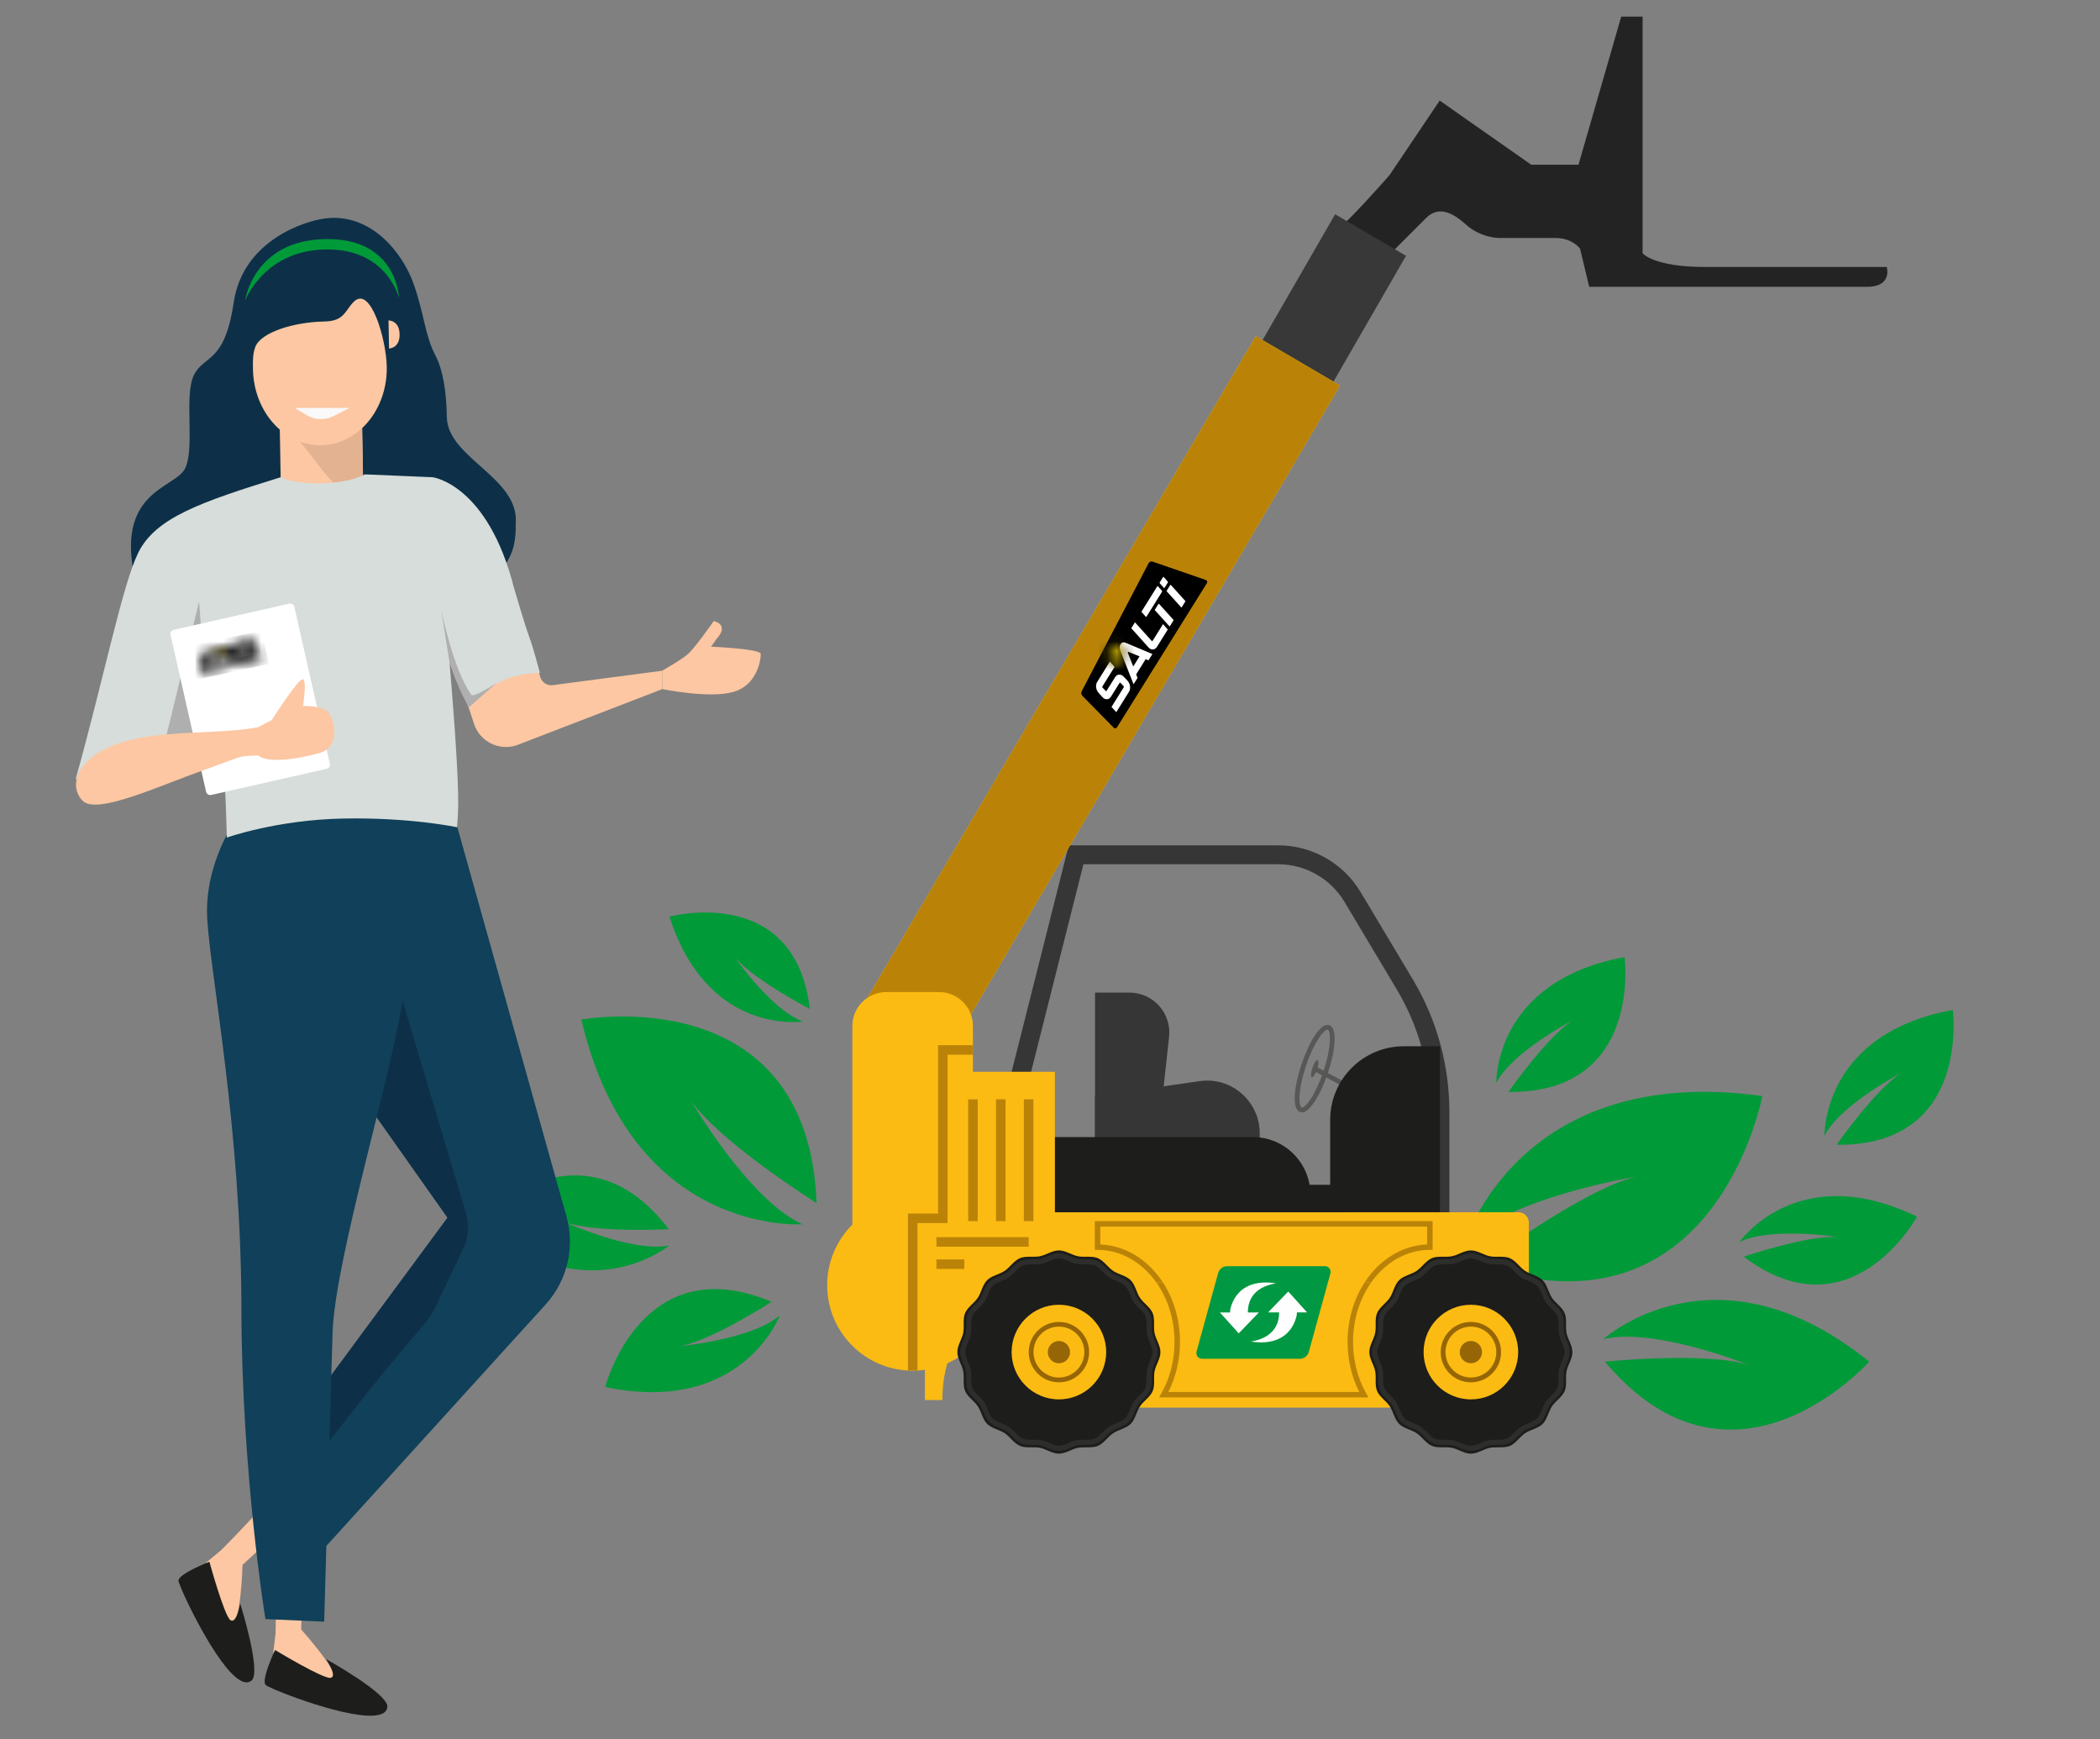 <svg width="221" height="183" viewBox="0 0 221 183" fill="none" xmlns="http://www.w3.org/2000/svg">
<rect x="0" y="0" width="221" height="183" fill="#808080" stroke="none"/>
<g id="Calque_1">
<g id="Group">
<g id="Group_2">
<path id="Vector" d="M154.161 130.757C154.161 130.757 159.854 111.79 185.462 115.33C185.462 115.33 180.556 141.612 155.86 133.149C155.86 133.149 166.384 125.272 172.102 123.828C172.102 123.828 158.872 126.004 154.156 130.757H154.161Z" fill="#019A39"/>
<path id="Vector_2" d="M168.715 140.925C168.715 140.925 180.512 130.201 196.708 143.281C196.708 143.281 182.421 159.375 168.895 143.281C168.895 143.281 179.424 142.224 183.969 143.597C183.969 143.597 173.937 139.601 168.715 140.925Z" fill="#019A39"/>
<path id="Vector_3" d="M84.467 128.822C84.467 128.822 66.527 130.176 61.18 107.283C61.18 107.283 85.064 102.876 85.936 126.601C85.936 126.601 75.828 120.233 72.736 115.851C72.736 115.851 78.895 126.375 84.462 128.827L84.467 128.822Z" fill="#019A39"/>
<path id="Vector_4" d="M183.028 130.722C183.028 130.722 189.142 121.903 201.741 128.025C201.741 128.025 194.81 140.745 183.5 132.236C183.5 132.236 190.245 129.945 193.432 130.161C193.432 130.161 186.246 129.063 183.023 130.717L183.028 130.722Z" fill="#019A39"/>
<path id="Vector_5" d="M84.5 107.484C84.5 107.484 74.492 109.058 70.453 96.448C70.453 96.448 83.663 92.894 85.227 106.17C85.227 106.17 79.263 103.057 77.329 100.735C77.329 100.735 81.263 106.361 84.5 107.484Z" fill="#019A39"/>
<path id="Vector_6" d="M70.438 131.053C70.438 131.053 61.508 138.453 50.172 128.401C50.172 128.401 61.097 117.185 70.383 129.338C70.383 129.338 62.695 129.754 59.438 128.601C59.438 128.601 66.594 131.84 70.433 131.058L70.438 131.053Z" fill="#019A39"/>
<path id="Vector_7" d="M157.465 113.961C157.465 113.961 157.18 103.232 170.966 100.715C170.966 100.715 172.89 115.074 158.743 114.899C158.743 114.899 162.827 109.063 165.529 107.348C165.529 107.348 159.084 110.712 157.465 113.956V113.961Z" fill="#019A39"/>
<path id="Vector_8" d="M192.004 119.522C192.004 119.522 191.719 108.792 205.505 106.275C205.505 106.275 207.429 120.635 193.282 120.459C193.282 120.459 197.366 114.623 200.068 112.908C200.068 112.908 193.623 116.273 192.004 119.517V119.522Z" fill="#019A39"/>
<path id="Vector_9" d="M82.068 138.413C82.068 138.413 78.099 148.962 63.691 145.949C63.691 145.949 67.5 131.218 81.196 136.984C81.196 136.984 74.912 141.045 71.609 141.642C71.609 141.642 79.207 140.925 82.068 138.408V138.413Z" fill="#019A39"/>
<g id="Group_3">
<path id="Vector_10" d="M113.245 89.951L114.207 90.196L108.253 113.806L111.831 132.427H141.574V133.419H140.576C140.581 133.329 140.576 132.056 141.323 130.667C141.699 129.975 142.285 129.263 143.157 128.732C144.024 128.2 145.157 127.874 146.555 127.874H150.539V116.985C150.539 112.442 149.311 107.99 146.981 104.089L141.489 94.899C140.02 92.442 137.374 90.943 134.513 90.943H113.245V89.946V88.953H134.513C138.071 88.953 141.368 90.823 143.192 93.876L148.685 103.067C151.201 107.273 152.529 112.081 152.529 116.985V129.865H146.555C145.458 129.865 144.726 130.11 144.195 130.431C143.794 130.677 143.503 130.973 143.278 131.294C142.937 131.775 142.751 132.321 142.661 132.748C142.616 132.958 142.591 133.139 142.581 133.259C142.576 133.319 142.571 133.364 142.571 133.389V133.414H142L142.571 133.409V134.407H110.193L106.219 113.741L112.473 88.948H113.25V89.941" fill="#353635"/>
<path id="Vector_11" d="M140.916 23.915C141.397 23.915 146.213 18.455 146.213 18.455L151.51 10.584L161.142 17.332H166.118L170.613 1.75H172.864V26.648C172.864 26.648 173.986 28.092 179.448 28.092H198.557C198.557 28.092 199.198 30.182 196.467 30.182H167.246L166.284 26.166C166.284 26.166 165.482 25.043 163.713 25.043H157.93C157.93 25.043 155.945 25.144 154.236 23.599C152.528 22.05 151.185 21.83 150.062 22.958C148.939 24.081 144.279 28.738 144.279 28.738L140.906 23.92" fill="#232324"/>
<path id="Vector_12" d="M147.969 26.919L140.507 22.547L132.715 36.053L140.177 40.425L147.969 26.919Z" fill="#383838"/>
<g id="Group_4">
<path id="Vector_13" d="M99.261 111.7L90.406 106.516L132.161 35.372L141.016 40.561L99.261 111.7Z" fill="#F2BE23"/>
<path id="Vector_14" d="M99.261 111.7L90.406 106.516L132.161 35.372L141.016 40.561L99.261 111.7Z" fill="#BA8308"/>
</g>
<path id="Vector_15" d="M102.39 128.857V107.96C102.39 105.99 100.792 104.39 98.822 104.39H93.27C91.3 104.39 89.702 105.99 89.702 107.96V128.857C88.068 130.486 87.051 132.743 87.051 135.234C87.051 140.203 91.075 144.229 96.041 144.229C101.007 144.229 105.031 140.203 105.031 135.234C105.031 132.743 104.019 130.486 102.38 128.857" fill="#FBBB12"/>
<path id="Vector_16" d="M96.451 144.219C96.366 144.219 96.281 144.224 96.195 144.224H96.205C96.285 144.224 96.371 144.224 96.451 144.219ZM96.466 144.219C96.466 144.219 96.461 144.219 96.456 144.219C96.456 144.219 96.461 144.219 96.466 144.219Z" fill="#D6A626"/>
<path id="Vector_17" d="M115.238 121.783V104.445H118.861C120.049 104.445 121.187 104.952 121.984 105.839C122.775 106.722 123.161 107.91 123.031 109.093L121.653 121.783H115.238Z" fill="#353635"/>
<path id="Vector_18" d="M115.238 121.783V115.355L126.233 113.766C126.499 113.726 126.769 113.706 127.04 113.706C130.092 113.706 132.572 116.192 132.572 119.256V121.783H115.243" fill="#353635"/>
<g id="Group_5">
<path id="Vector_19" d="M151.533 124.671H106.602V127.569H151.533V124.671Z" fill="#1D1D1B"/>
<path id="Vector_20" d="M131.839 119.652H108.852C107.333 119.652 106.105 120.885 106.105 122.399V126.085C106.105 126.195 106.196 126.285 106.306 126.285H137.707C137.817 126.285 137.907 126.195 137.907 126.085V125.719C137.907 122.364 135.191 119.647 131.839 119.647" fill="#1D1D1B"/>
<path id="Vector_21" d="M111.016 112.778H99.856V133.921H111.016V112.778Z" fill="#FBBB12"/>
</g>
<path id="Vector_22" d="M141.828 127.568H97.332V147.322H99.176C99.176 144.65 99.818 142.559 100.81 140.915C102.794 137.049 106.613 134.332 111.083 133.966V148.115H154.792V133.931C154.947 133.926 155.103 133.921 155.263 133.921C157.022 133.921 160.891 134.954 160.891 134.954V128.646C160.891 128.05 160.405 127.563 159.808 127.563H141.828V127.568Z" fill="#FBBB12"/>
<g id="Group_6">
<path id="Vector_23" d="M165.479 142.274C165.479 142.976 164.998 143.617 164.862 144.279C164.727 144.961 164.928 145.738 164.667 146.365C164.401 147.002 163.71 147.413 163.329 147.979C162.948 148.551 162.833 149.348 162.347 149.829C161.861 150.316 161.064 150.431 160.498 150.812C159.931 151.193 159.52 151.885 158.884 152.151C158.523 152.301 158.107 152.296 157.691 152.296C157.391 152.296 157.085 152.296 156.799 152.346C156.138 152.477 155.496 152.963 154.795 152.963C154.093 152.963 153.452 152.482 152.79 152.346C152.504 152.291 152.199 152.291 151.898 152.296C151.482 152.296 151.066 152.301 150.705 152.151C150.069 151.885 149.658 151.193 149.092 150.812C148.52 150.431 147.724 150.316 147.238 149.829C146.751 149.343 146.636 148.551 146.255 147.974C145.874 147.408 145.183 146.997 144.917 146.36C144.657 145.733 144.857 144.956 144.722 144.274C144.592 143.612 144.105 142.971 144.105 142.269C144.105 141.567 144.587 140.925 144.722 140.263C144.857 139.581 144.657 138.804 144.917 138.178C145.183 137.541 145.874 137.13 146.255 136.563C146.636 135.992 146.751 135.194 147.238 134.708C147.724 134.227 148.515 134.111 149.087 133.725C149.653 133.344 150.064 132.652 150.7 132.387C151.061 132.236 151.477 132.241 151.893 132.241C152.194 132.241 152.499 132.246 152.785 132.191C153.447 132.061 154.088 131.574 154.79 131.574C155.491 131.574 156.133 132.056 156.794 132.191C157.08 132.246 157.386 132.246 157.686 132.241C158.102 132.241 158.518 132.236 158.879 132.387C159.515 132.652 159.926 133.344 160.493 133.725C161.064 134.106 161.861 134.222 162.342 134.708C162.828 135.194 162.943 135.987 163.324 136.563C163.705 137.13 164.396 137.541 164.662 138.178C164.923 138.804 164.722 139.581 164.857 140.263C164.988 140.925 165.474 141.567 165.474 142.269" fill="#1D1D1B"/>
<path id="Vector_24" d="M164.919 142.274H165.194C165.194 142.67 165.059 143.021 164.929 143.342C164.793 143.662 164.658 143.958 164.608 144.224C164.573 144.41 164.563 144.625 164.563 144.846C164.563 144.956 164.563 145.071 164.563 145.187C164.563 145.533 164.553 145.899 164.408 146.255C164.257 146.616 164.002 146.891 163.756 147.132C163.511 147.378 163.27 147.598 163.115 147.829C162.959 148.059 162.844 148.365 162.714 148.686C162.578 149.007 162.428 149.348 162.153 149.624C161.877 149.899 161.536 150.05 161.215 150.185C160.895 150.316 160.584 150.431 160.353 150.586C160.123 150.742 159.902 150.977 159.657 151.228C159.411 151.474 159.141 151.729 158.78 151.88C158.424 152.025 158.058 152.035 157.712 152.04C157.597 152.04 157.482 152.04 157.372 152.04C157.146 152.04 156.936 152.05 156.75 152.085C156.485 152.136 156.189 152.271 155.868 152.406C155.548 152.537 155.197 152.672 154.801 152.672C154.405 152.672 154.054 152.537 153.733 152.406C153.413 152.271 153.117 152.136 152.851 152.085C152.661 152.05 152.451 152.04 152.225 152.04C152.115 152.04 152.005 152.04 151.889 152.04C151.544 152.04 151.178 152.03 150.822 151.88C150.461 151.729 150.19 151.474 149.945 151.228C149.699 150.982 149.479 150.742 149.248 150.586C149.018 150.431 148.712 150.316 148.386 150.185C148.066 150.05 147.73 149.899 147.449 149.624C147.174 149.348 147.023 149.007 146.888 148.686C146.758 148.365 146.642 148.054 146.487 147.824C146.332 147.593 146.096 147.373 145.846 147.127C145.6 146.881 145.344 146.611 145.194 146.25C145.049 145.894 145.034 145.528 145.034 145.182C145.034 145.066 145.034 144.951 145.034 144.846C145.034 144.62 145.029 144.41 144.989 144.219C144.939 143.953 144.803 143.657 144.668 143.337C144.538 143.016 144.402 142.665 144.402 142.269C144.402 141.873 144.538 141.522 144.668 141.201C144.803 140.88 144.939 140.584 144.989 140.318C145.024 140.128 145.034 139.917 145.034 139.692C145.034 139.581 145.034 139.466 145.034 139.356C145.034 139.01 145.044 138.644 145.194 138.288C145.344 137.927 145.6 137.656 145.846 137.41C146.091 137.165 146.332 136.944 146.487 136.713C146.642 136.483 146.758 136.177 146.888 135.856C147.023 135.535 147.174 135.194 147.449 134.919C147.725 134.643 148.066 134.492 148.386 134.357C148.707 134.227 149.018 134.111 149.248 133.956C149.479 133.801 149.699 133.565 149.945 133.314C150.19 133.069 150.461 132.813 150.822 132.662C151.178 132.517 151.544 132.507 151.889 132.502C152.005 132.502 152.12 132.502 152.23 132.502C152.456 132.502 152.666 132.492 152.851 132.457C153.117 132.407 153.413 132.271 153.733 132.136C154.054 132.006 154.405 131.87 154.801 131.87C155.197 131.87 155.548 132.006 155.868 132.136C156.189 132.271 156.485 132.407 156.75 132.457C156.936 132.492 157.151 132.502 157.372 132.502C157.482 132.502 157.597 132.502 157.712 132.502C158.058 132.502 158.424 132.512 158.78 132.657C159.141 132.808 159.411 133.069 159.657 133.309C159.902 133.555 160.123 133.796 160.353 133.951C160.584 134.106 160.895 134.222 161.215 134.352C161.536 134.487 161.872 134.638 162.153 134.914C162.428 135.189 162.578 135.53 162.714 135.851C162.844 136.172 162.959 136.483 163.115 136.713C163.27 136.944 163.506 137.165 163.756 137.41C164.002 137.656 164.257 137.927 164.408 138.288C164.553 138.644 164.563 139.01 164.568 139.351C164.568 139.471 164.568 139.586 164.568 139.697C164.568 139.922 164.578 140.128 164.613 140.318C164.663 140.584 164.798 140.88 164.934 141.201C165.064 141.522 165.199 141.873 165.199 142.269H164.648C164.648 142.003 164.553 141.717 164.423 141.411C164.297 141.105 164.142 140.785 164.072 140.424C164.022 140.178 164.017 139.932 164.017 139.697C164.017 139.576 164.017 139.461 164.017 139.351C164.017 139.025 163.997 138.729 163.901 138.498C163.801 138.258 163.606 138.032 163.37 137.796C163.135 137.561 162.869 137.32 162.664 137.014C162.458 136.703 162.338 136.363 162.208 136.057C162.082 135.751 161.952 135.48 161.767 135.3C161.586 135.114 161.316 134.984 161.01 134.858C160.704 134.733 160.363 134.608 160.053 134.402C159.747 134.197 159.507 133.926 159.271 133.695C159.035 133.46 158.815 133.259 158.569 133.164C158.334 133.069 158.043 133.048 157.712 133.048C157.602 133.048 157.487 133.048 157.372 133.048C157.136 133.048 156.891 133.043 156.64 132.993C156.279 132.918 155.958 132.768 155.653 132.642C155.347 132.512 155.061 132.417 154.796 132.417C154.53 132.417 154.245 132.512 153.939 132.642C153.633 132.768 153.313 132.923 152.952 132.993C152.701 133.043 152.456 133.048 152.22 133.048C152.105 133.048 151.99 133.048 151.879 133.048C151.549 133.048 151.258 133.069 151.022 133.164C150.782 133.264 150.556 133.46 150.321 133.695C150.085 133.931 149.845 134.197 149.539 134.407C149.228 134.613 148.887 134.733 148.582 134.863C148.276 134.989 148.006 135.119 147.825 135.305C147.64 135.485 147.509 135.756 147.384 136.062C147.259 136.368 147.139 136.708 146.928 137.019C146.723 137.325 146.452 137.566 146.216 137.801C145.981 138.037 145.785 138.258 145.685 138.503C145.59 138.739 145.57 139.03 145.57 139.361C145.57 139.471 145.57 139.581 145.57 139.697C145.57 139.932 145.565 140.178 145.515 140.429C145.445 140.79 145.289 141.11 145.164 141.416C145.034 141.722 144.939 142.008 144.939 142.274C144.939 142.539 145.034 142.825 145.164 143.131C145.289 143.437 145.445 143.758 145.515 144.119C145.565 144.369 145.57 144.615 145.57 144.851C145.57 144.966 145.57 145.081 145.57 145.187C145.57 145.518 145.59 145.808 145.685 146.044C145.785 146.285 145.981 146.51 146.216 146.746C146.452 146.982 146.718 147.222 146.923 147.528C147.129 147.839 147.249 148.18 147.379 148.486C147.504 148.791 147.635 149.062 147.82 149.243C148 149.428 148.271 149.559 148.577 149.684C148.882 149.809 149.223 149.93 149.534 150.14C149.84 150.346 150.08 150.616 150.316 150.852C150.551 151.088 150.772 151.283 151.017 151.384C151.253 151.484 151.544 151.504 151.874 151.499C151.984 151.499 152.095 151.499 152.21 151.499C152.446 151.499 152.691 151.504 152.942 151.554C153.302 151.629 153.623 151.78 153.929 151.905C154.235 152.035 154.52 152.131 154.786 152.131C155.051 152.131 155.337 152.035 155.643 151.905C155.948 151.78 156.269 151.624 156.63 151.554C156.881 151.504 157.126 151.499 157.362 151.499C157.477 151.499 157.592 151.499 157.702 151.499C158.033 151.499 158.324 151.479 158.559 151.384C158.8 151.283 159.025 151.088 159.261 150.852C159.496 150.616 159.737 150.351 160.043 150.145C160.353 149.94 160.694 149.819 161 149.689C161.306 149.564 161.576 149.433 161.757 149.248C161.942 149.067 162.072 148.796 162.198 148.491C162.323 148.185 162.448 147.844 162.654 147.533C162.859 147.227 163.13 146.987 163.365 146.751C163.601 146.515 163.796 146.295 163.896 146.049C163.992 145.818 164.012 145.523 164.012 145.192C164.012 145.081 164.012 144.966 164.012 144.851C164.012 144.615 164.017 144.369 164.067 144.119C164.137 143.758 164.292 143.437 164.418 143.131C164.548 142.825 164.643 142.539 164.643 142.274H164.919Z" fill="#2D2D2B"/>
<path id="Vector_25" d="M159.769 142.274C159.769 145.026 157.539 147.252 154.793 147.252C152.046 147.252 149.816 145.021 149.816 142.274C149.816 139.526 152.046 137.295 154.793 137.295C157.539 137.295 159.769 139.526 159.769 142.274Z" fill="#FBBB12"/>
<path id="Vector_26" d="M155.966 142.279C155.966 142.925 155.44 143.452 154.794 143.452C154.147 143.452 153.621 142.925 153.621 142.279C153.621 141.632 154.147 141.105 154.794 141.105C155.44 141.105 155.966 141.632 155.966 142.279Z" fill="#966606"/>
<path id="Vector_27" d="M154.794 145.457C153.04 145.457 151.617 144.029 151.617 142.279C151.617 140.529 153.045 139.1 154.794 139.1C156.543 139.1 157.972 140.529 157.972 142.279C157.972 144.029 156.543 145.457 154.794 145.457ZM154.794 139.596C153.316 139.596 152.118 140.8 152.118 142.274C152.118 143.748 153.321 144.951 154.794 144.951C156.268 144.951 157.47 143.748 157.47 142.274C157.47 140.8 156.268 139.596 154.794 139.596Z" fill="#966606"/>
</g>
<g id="Group_7">
<path id="Vector_28" d="M137.013 117.045C136.948 117.045 136.883 117.035 136.823 117.015C136.387 116.869 136.201 116.263 136.267 115.22C136.327 114.307 136.577 113.159 136.973 111.981C137.715 109.78 138.948 107.564 139.895 107.88C140.802 108.186 140.506 110.642 139.744 112.914C139.349 114.092 138.852 115.16 138.351 115.922C137.855 116.669 137.409 117.045 137.018 117.045H137.013ZM139.694 108.346C139.339 108.346 138.301 109.594 137.444 112.141C137.063 113.28 136.818 114.383 136.763 115.255C136.708 116.127 136.863 116.503 136.978 116.543C137.093 116.584 137.444 116.378 137.93 115.646C138.411 114.919 138.888 113.891 139.268 112.753C140.16 110.106 140.04 108.456 139.729 108.351C139.719 108.351 139.704 108.346 139.689 108.346H139.694Z" fill="#575756"/>
<path id="Vector_29" d="M138.597 112.527C138.431 113.024 138.186 113.395 138.055 113.35C137.925 113.305 137.95 112.868 138.121 112.367C138.286 111.871 138.531 111.5 138.662 111.545C138.792 111.59 138.767 112.031 138.597 112.527Z" fill="#575756"/>
<path id="Vector_30" d="M138.483 112.237L138.25 112.675L142.258 114.81L142.491 114.372L138.483 112.237Z" fill="#575756"/>
<path id="Vector_31" d="M147.732 110.096H151.531V124.886H139.984V117.847C139.984 113.565 143.452 110.096 147.732 110.096Z" fill="#1D1D1B"/>
</g>
<g id="Group_8">
<path id="Vector_32" d="M143.605 134.954C142.482 136.688 141.816 138.854 141.816 141.201C141.816 143.126 142.262 144.926 143.044 146.47H122.953C123.735 144.926 124.181 143.126 124.181 141.201C124.181 138.854 123.514 136.688 122.392 134.954H121.695C122.883 136.638 123.605 138.819 123.605 141.201C123.605 143.211 123.093 145.071 122.222 146.615L121.976 147.047H144.021L143.775 146.615C142.903 145.071 142.392 143.211 142.392 141.201C142.392 138.814 143.114 136.633 144.301 134.954H143.605Z" fill="#BA8308"/>
<path id="Vector_33" d="M115.22 128.491V131.519H115.511C117.731 131.519 119.74 132.587 121.213 134.337C121.379 134.532 121.539 134.738 121.689 134.954H122.386C122.161 134.608 121.915 134.277 121.654 133.966C120.156 132.181 118.091 131.038 115.796 130.948V129.068H150.189V130.948C147.894 131.038 145.829 132.181 144.331 133.966C144.07 134.277 143.825 134.608 143.599 134.954H144.296C144.446 134.738 144.606 134.532 144.772 134.337C146.245 132.587 148.255 131.519 150.475 131.519H150.765V128.491H115.215H115.22Z" fill="#BA8308"/>
</g>
<g id="Group_9">
<path id="Vector_34" d="M122.123 142.274C122.123 142.976 121.642 143.617 121.507 144.279C121.372 144.961 121.572 145.738 121.312 146.365C121.046 147.002 120.354 147.413 119.973 147.979C119.593 148.551 119.477 149.348 118.991 149.829C118.505 150.316 117.708 150.431 117.142 150.812C116.576 151.193 116.165 151.885 115.528 152.151C115.168 152.301 114.752 152.296 114.336 152.296C114.035 152.296 113.729 152.296 113.444 152.346C112.782 152.477 112.141 152.963 111.439 152.963C110.738 152.963 110.096 152.482 109.435 152.346C109.149 152.291 108.843 152.291 108.543 152.296C108.127 152.296 107.711 152.301 107.35 152.151C106.713 151.885 106.303 151.193 105.736 150.812C105.165 150.431 104.368 150.316 103.882 149.829C103.396 149.343 103.281 148.551 102.9 147.974C102.519 147.408 101.827 146.997 101.562 146.36C101.301 145.733 101.502 144.956 101.366 144.274C101.236 143.612 100.75 142.971 100.75 142.269C100.75 141.567 101.231 140.925 101.366 140.263C101.502 139.581 101.301 138.804 101.562 138.178C101.827 137.541 102.519 137.13 102.9 136.563C103.281 135.992 103.396 135.194 103.882 134.708C104.368 134.227 105.16 134.111 105.731 133.725C106.298 133.344 106.708 132.652 107.345 132.387C107.706 132.236 108.122 132.241 108.538 132.241C108.838 132.241 109.144 132.246 109.43 132.191C110.091 132.061 110.733 131.574 111.434 131.574C112.136 131.574 112.777 132.056 113.439 132.191C113.724 132.246 114.03 132.246 114.331 132.241C114.747 132.241 115.163 132.236 115.523 132.387C116.16 132.652 116.571 133.344 117.137 133.725C117.708 134.106 118.505 134.222 118.986 134.708C119.472 135.194 119.588 135.987 119.968 136.563C120.349 137.13 121.041 137.541 121.307 138.178C121.567 138.804 121.367 139.581 121.502 140.263C121.632 140.925 122.118 141.567 122.118 142.269" fill="#1D1D1B"/>
<path id="Vector_35" d="M121.563 142.274H121.839C121.839 142.67 121.704 143.021 121.573 143.342C121.438 143.662 121.303 143.958 121.253 144.224C121.218 144.41 121.207 144.625 121.207 144.846C121.207 144.956 121.207 145.071 121.207 145.187C121.207 145.533 121.197 145.899 121.052 146.255C120.902 146.616 120.646 146.891 120.401 147.132C120.155 147.378 119.915 147.598 119.759 147.829C119.604 148.059 119.489 148.365 119.358 148.686C119.223 149.007 119.073 149.348 118.797 149.624C118.521 149.899 118.181 150.05 117.86 150.185C117.539 150.316 117.228 150.431 116.998 150.586C116.767 150.742 116.547 150.977 116.301 151.228C116.056 151.474 115.785 151.729 115.424 151.88C115.069 152.025 114.703 152.035 114.357 152.04C114.242 152.04 114.126 152.04 114.016 152.04C113.791 152.04 113.58 152.05 113.395 152.085C113.129 152.136 112.834 152.271 112.513 152.406C112.192 152.537 111.841 152.672 111.445 152.672C111.05 152.672 110.699 152.537 110.378 152.406C110.057 152.271 109.762 152.136 109.496 152.085C109.306 152.05 109.095 152.04 108.87 152.04C108.759 152.04 108.649 152.04 108.534 152.04C108.188 152.04 107.822 152.03 107.466 151.88C107.106 151.729 106.835 151.474 106.589 151.228C106.344 150.982 106.123 150.742 105.893 150.586C105.662 150.431 105.357 150.316 105.031 150.185C104.71 150.05 104.374 149.899 104.094 149.624C103.818 149.348 103.668 149.007 103.533 148.686C103.402 148.365 103.287 148.054 103.132 147.824C102.976 147.593 102.741 147.373 102.49 147.127C102.245 146.881 101.989 146.611 101.839 146.25C101.693 145.894 101.678 145.528 101.678 145.182C101.678 145.066 101.678 144.951 101.678 144.846C101.678 144.62 101.673 144.41 101.633 144.219C101.583 143.953 101.448 143.657 101.312 143.337C101.182 143.016 101.047 142.665 101.047 142.269C101.047 141.873 101.182 141.522 101.312 141.201C101.448 140.88 101.583 140.584 101.633 140.318C101.668 140.128 101.678 139.917 101.678 139.692C101.678 139.581 101.678 139.466 101.678 139.356C101.678 139.01 101.688 138.644 101.839 138.288C101.989 137.927 102.245 137.656 102.49 137.41C102.736 137.165 102.976 136.944 103.132 136.713C103.287 136.483 103.402 136.177 103.533 135.856C103.668 135.535 103.818 135.194 104.094 134.919C104.369 134.643 104.71 134.492 105.031 134.357C105.352 134.227 105.662 134.111 105.893 133.956C106.123 133.801 106.344 133.565 106.589 133.314C106.835 133.069 107.106 132.813 107.466 132.662C107.822 132.517 108.188 132.507 108.534 132.502C108.649 132.502 108.764 132.502 108.875 132.502C109.1 132.502 109.311 132.492 109.496 132.457C109.762 132.407 110.057 132.271 110.378 132.136C110.699 132.006 111.05 131.87 111.445 131.87C111.841 131.87 112.192 132.006 112.513 132.136C112.834 132.271 113.129 132.407 113.395 132.457C113.58 132.492 113.796 132.502 114.016 132.502C114.126 132.502 114.242 132.502 114.357 132.502C114.703 132.502 115.069 132.512 115.424 132.657C115.785 132.808 116.056 133.069 116.301 133.309C116.547 133.555 116.767 133.796 116.998 133.951C117.228 134.106 117.539 134.222 117.86 134.352C118.181 134.487 118.516 134.638 118.797 134.914C119.073 135.189 119.223 135.53 119.358 135.851C119.489 136.172 119.604 136.483 119.759 136.713C119.915 136.944 120.15 137.165 120.401 137.41C120.646 137.656 120.902 137.927 121.052 138.288C121.197 138.644 121.207 139.01 121.213 139.351C121.213 139.471 121.213 139.586 121.213 139.697C121.213 139.922 121.223 140.128 121.258 140.318C121.308 140.584 121.443 140.88 121.578 141.201C121.709 141.522 121.844 141.873 121.844 142.269H121.293C121.293 142.003 121.197 141.717 121.067 141.411C120.942 141.105 120.787 140.785 120.716 140.424C120.666 140.178 120.661 139.932 120.661 139.697C120.661 139.576 120.661 139.461 120.661 139.351C120.661 139.025 120.641 138.729 120.546 138.498C120.446 138.258 120.25 138.032 120.015 137.796C119.779 137.561 119.514 137.32 119.308 137.014C119.103 136.703 118.982 136.363 118.852 136.057C118.727 135.751 118.597 135.48 118.411 135.3C118.231 135.114 117.96 134.984 117.654 134.858C117.349 134.733 117.008 134.608 116.697 134.402C116.392 134.197 116.151 133.926 115.916 133.695C115.68 133.46 115.459 133.259 115.214 133.164C114.978 133.069 114.688 133.048 114.357 133.048C114.247 133.048 114.131 133.048 114.016 133.048C113.781 133.048 113.535 133.043 113.285 132.993C112.924 132.918 112.603 132.768 112.297 132.642C111.992 132.512 111.706 132.417 111.44 132.417C111.175 132.417 110.889 132.512 110.583 132.642C110.278 132.768 109.957 132.923 109.596 132.993C109.346 133.043 109.1 133.048 108.865 133.048C108.749 133.048 108.634 133.048 108.524 133.048C108.193 133.048 107.902 133.069 107.667 133.164C107.426 133.264 107.201 133.46 106.965 133.695C106.73 133.931 106.489 134.197 106.183 134.407C105.873 134.613 105.532 134.733 105.226 134.863C104.921 134.989 104.65 135.119 104.47 135.305C104.284 135.485 104.154 135.756 104.029 136.062C103.903 136.368 103.783 136.708 103.573 137.019C103.367 137.325 103.097 137.566 102.861 137.801C102.625 138.037 102.43 138.258 102.33 138.503C102.235 138.739 102.215 139.03 102.215 139.361C102.215 139.471 102.215 139.581 102.215 139.697C102.215 139.932 102.21 140.178 102.159 140.429C102.089 140.79 101.934 141.11 101.809 141.416C101.678 141.722 101.583 142.008 101.583 142.274C101.583 142.539 101.678 142.825 101.809 143.131C101.934 143.437 102.089 143.758 102.159 144.119C102.21 144.369 102.215 144.615 102.215 144.851C102.215 144.966 102.215 145.081 102.215 145.187C102.215 145.518 102.235 145.808 102.33 146.044C102.43 146.285 102.625 146.51 102.861 146.746C103.097 146.982 103.362 147.222 103.568 147.528C103.773 147.839 103.893 148.18 104.024 148.486C104.149 148.791 104.279 149.062 104.465 149.243C104.645 149.428 104.916 149.559 105.221 149.684C105.527 149.809 105.868 149.93 106.178 150.14C106.484 150.346 106.725 150.616 106.96 150.852C107.196 151.088 107.416 151.283 107.662 151.384C107.897 151.484 108.188 151.504 108.519 151.499C108.629 151.499 108.739 151.499 108.855 151.499C109.09 151.499 109.336 151.504 109.586 151.554C109.947 151.629 110.268 151.78 110.573 151.905C110.879 152.035 111.165 152.131 111.43 152.131C111.696 152.131 111.982 152.035 112.287 151.905C112.593 151.78 112.914 151.624 113.275 151.554C113.525 151.504 113.771 151.499 114.006 151.499C114.121 151.499 114.237 151.499 114.347 151.499C114.678 151.499 114.968 151.479 115.204 151.384C115.444 151.283 115.67 151.088 115.905 150.852C116.141 150.616 116.382 150.351 116.687 150.145C116.998 149.94 117.339 149.819 117.644 149.689C117.95 149.564 118.221 149.433 118.401 149.248C118.587 149.067 118.717 148.796 118.842 148.491C118.967 148.185 119.093 147.844 119.298 147.533C119.504 147.227 119.774 146.987 120.01 146.751C120.245 146.515 120.441 146.295 120.541 146.049C120.636 145.818 120.656 145.523 120.656 145.192C120.656 145.081 120.656 144.966 120.656 144.851C120.656 144.615 120.661 144.369 120.711 144.119C120.782 143.758 120.937 143.437 121.062 143.131C121.192 142.825 121.288 142.539 121.288 142.274H121.563Z" fill="#2D2D2B"/>
<path id="Vector_36" d="M116.413 142.274C116.413 145.026 114.183 147.252 111.437 147.252C108.691 147.252 106.461 145.021 106.461 142.274C106.461 139.526 108.691 137.295 111.437 137.295C114.183 137.295 116.413 139.526 116.413 142.274Z" fill="#FBBB12"/>
<path id="Vector_37" d="M112.611 142.279C112.611 142.925 112.085 143.452 111.438 143.452C110.792 143.452 110.266 142.925 110.266 142.279C110.266 141.632 110.792 141.105 111.438 141.105C112.085 141.105 112.611 141.632 112.611 142.279Z" fill="#966606"/>
<path id="Vector_38" d="M111.439 145.457C109.685 145.457 108.262 144.029 108.262 142.279C108.262 140.529 109.69 139.1 111.439 139.1C113.188 139.1 114.616 140.529 114.616 142.279C114.616 144.029 113.188 145.457 111.439 145.457ZM111.439 139.596C109.961 139.596 108.763 140.8 108.763 142.274C108.763 143.748 109.966 144.951 111.439 144.951C112.912 144.951 114.115 143.748 114.115 142.274C114.115 140.8 112.912 139.596 111.439 139.596Z" fill="#966606"/>
</g>
<g id="Group_10">
<path id="Vector_39" d="M96.553 144.219H95.551V127.694H98.718V109.98H102.391V110.983H99.72V128.697H96.553V144.219Z" fill="#BA8308"/>
<path id="Vector_40" d="M102.893 115.676H101.891V128.496H102.893V115.676Z" fill="#BA8308"/>
<path id="Vector_41" d="M105.823 115.676H104.82V128.496H105.823V115.676Z" fill="#BA8308"/>
<path id="Vector_42" d="M108.752 115.676H107.75V128.496H108.752V115.676Z" fill="#BA8308"/>
<path id="Vector_43" d="M108.253 130.181H98.551V131.183H108.253V130.181Z" fill="#BA8308"/>
<path id="Vector_44" d="M101.482 132.522H98.551V133.525H101.482V132.522Z" fill="#BA8308"/>
</g>
<g id="Group_11">
<path id="Vector_45" fill-rule="evenodd" clip-rule="evenodd" d="M136.784 142.976H126.501C126.105 142.976 125.819 142.6 125.924 142.219L128.194 133.966C128.315 133.535 128.706 133.234 129.152 133.234H139.44C139.831 133.234 140.116 133.61 140.011 133.991L137.741 142.249C137.621 142.68 137.23 142.981 136.779 142.981L136.784 142.976Z" fill="#009842"/>
<path id="Vector_46" fill-rule="evenodd" clip-rule="evenodd" d="M134.301 135.039C129.841 134.352 129.455 137.927 129.455 137.927V138.107H128.383L130.362 140.303L132.477 138.107H131.319C131.319 135.746 133.344 135.184 134.301 135.039Z" fill="#FEFEFE"/>
<path id="Vector_47" fill-rule="evenodd" clip-rule="evenodd" d="M131.633 141.166C136.093 141.853 136.479 138.278 136.479 138.278V138.097H137.551L135.572 135.901L133.457 138.097H134.615C134.615 140.459 132.59 141.02 131.633 141.166Z" fill="#FEFEFE"/>
</g>
</g>
</g>
<g id="Group_12">
<g id="Group_13">
<path id="Vector_48" d="M54.133 62.155L56.859 71.245C57.035 71.831 57.621 72.192 58.218 72.087L69.678 70.578L69.713 72.508L54.389 78.414C52.53 79.051 50.505 78.043 49.889 76.173L44.902 61.032" fill="#FCC7A2"/>
<path id="Vector_49" d="M33.318 121.667L31.694 171.459C31.694 171.459 35.893 176.136 35.162 176.803C34.43 177.47 28.757 173.935 28.757 173.935L28.998 171.88C28.998 171.88 29.449 156.347 27.339 147.809C25.229 139.276 25.976 122.826 25.976 122.826L33.312 121.667H33.318Z" fill="#FCC7A2"/>
<path id="Vector_50" d="M34.799 176.552C35.55 176.397 34.312 174.577 34.312 174.577C34.312 174.577 40.922 178.237 40.767 179.626C40.502 181.972 32.323 179.205 29.171 177.891C29.026 177.831 28.895 177.776 28.775 177.72C28.499 177.6 28.284 177.5 28.144 177.425C28.058 177.38 27.998 177.339 27.968 177.314C27.427 176.828 28.945 173.624 28.945 173.624C28.945 173.624 34.047 176.708 34.799 176.552Z" fill="#1D1D1B"/>
<path id="Vector_51" d="M46.417 145.538L25.525 164.66C25.525 164.66 25.35 170.947 24.362 170.922C23.375 170.897 21.691 164.429 21.691 164.429L23.28 163.106C23.28 163.106 34.3 152.156 38.65 144.515C42.995 136.874 40.303 141.316 40.303 141.316L46.417 145.533V145.538Z" fill="#FCC7A2"/>
<path id="Vector_52" d="M24.263 170.491C24.915 170.892 25.276 168.726 25.276 168.726C25.276 168.726 27.546 175.936 26.478 176.833C24.674 178.352 20.645 170.711 19.262 167.588C19.197 167.447 19.142 167.312 19.091 167.192C18.976 166.916 18.886 166.69 18.836 166.54C18.806 166.445 18.786 166.38 18.786 166.339C18.731 165.612 22.038 164.339 22.038 164.339C22.038 164.339 23.612 170.09 24.268 170.496L24.263 170.491Z" fill="#1D1D1B"/>
<path id="Vector_53" d="M47.414 84.491L59.617 128.005C60.524 131.264 59.697 134.758 57.422 137.265L32.556 164.64L26.988 155.374L47.099 128.135L33.653 109.093L30.972 84.757L47.41 84.491H47.414Z" fill="#10405A"/>
<path id="Vector_54" d="M48.726 131.449L45.84 137.501C45.499 138.208 45.073 138.869 44.557 139.461C37.847 147.187 35.166 151.243 32.976 153.655L32.56 164.635L26.992 155.369L47.103 128.13L33.657 109.088L40.137 97.832L49.027 127.624C49.403 128.892 49.298 130.251 48.731 131.444L48.726 131.449Z" fill="#0D3048"/>
<path id="Vector_55" d="M47.879 84.782L37.009 83.724L24.912 86.11C24.912 86.11 21.464 90.773 21.809 96.704C22.155 102.635 25.383 118.895 25.403 137.531C25.423 155.019 27.933 170.37 27.933 170.37L34.117 170.641C34.117 170.641 34.764 147.844 34.999 140.248C35.24 132.422 41.484 112.247 42.481 104.48L43.874 99.256L47.883 84.782H47.879Z" fill="#10405A"/>
<path id="Vector_56" d="M34.191 22.988C32.041 23.264 25.561 25.309 24.594 31.832C23.627 38.355 21.442 37.307 20.395 39.498C19.352 41.684 20.53 47.084 19.488 49.27C18.445 51.456 11.946 51.571 14.286 61.287C16.626 71.004 49.01 63.92 51.139 61.714C53.269 59.508 54.332 58.404 54.271 55.151C54.727 50.262 47.105 48.232 47.025 43.895C46.975 41.004 46.576 38.843 45.827 37.412C44.705 35.266 44.665 33.095 43.527 29.867C42.389 26.638 39.057 22.356 34.191 22.988Z" fill="#0D3048"/>
<path id="Vector_57" d="M29.011 36.094C29.011 36.094 24.696 37.257 24.796 42.677C24.892 48.096 25.012 54.599 23.964 56.785C22.917 58.971 43.529 56.434 43.529 56.434C43.529 56.434 42.241 48.868 42.206 46.703C42.171 44.537 45.303 37.974 38.763 35.923C32.223 33.873 29.011 36.099 29.011 36.099V36.094Z" fill="#0D3048"/>
<path id="Vector_58" d="M41.986 31.351C41.986 31.351 41.815 25.023 34.233 25.159C26.651 25.294 25.789 31.641 25.789 31.641C25.789 31.641 27.753 26.362 34.253 26.247C40.753 26.131 41.986 31.356 41.986 31.356V31.351Z" fill="#019A39"/>
<path id="Vector_59" d="M40.887 33.712L40.942 36.675C40.942 36.675 42.079 36.655 42.054 35.176C42.029 33.697 40.887 33.717 40.887 33.717V33.712Z" fill="#FCC7A2"/>
<path id="Vector_60" d="M38.086 43.516L29.418 43.672L29.613 54.51L38.281 54.354L38.086 43.516Z" fill="#FCC7A2"/>
<path id="Vector_61" d="M38.274 54.358L34.175 49.776L29.414 43.674L38.079 43.519L38.274 54.358Z" fill="#E2B291"/>
<path id="Vector_62" d="M40.702 38.595C40.782 43.083 37.695 46.783 33.806 46.848C29.918 46.918 26.7 43.333 26.62 38.846C26.605 38.029 26.59 37.222 26.876 36.485C27.472 34.961 30.935 33.888 34.112 33.832C36.277 33.792 36.257 32.709 37.244 31.742C38.998 30.017 40.647 35.672 40.702 38.59V38.595Z" fill="#FCC7A2"/>
<path id="Vector_63" d="M29.591 50.207C29.591 50.207 30.619 50.909 33.796 50.854C36.973 50.799 38.391 49.916 38.391 49.916L45.538 50.217C45.538 50.217 51.316 50.954 54.087 61.844C56.142 68.888 55.44 65.679 56.818 70.803C51.03 70.909 49.722 74.895 49.201 73.812C48.725 72.824 48.284 72.262 47.953 71.435C45.508 65.298 46.735 63.343 46.735 63.343C46.735 63.343 48.464 81.217 48.194 85.579L48.103 87.048C48.103 87.048 43.257 86.005 36.196 86.13C29.136 86.256 23.869 88.136 23.869 88.136C23.869 88.136 23.658 76.479 22.526 72.257C21.388 68.036 20.296 67.474 20.296 67.474L20.466 77.066C20.466 77.066 10.112 79.061 7.938 82.069C10.924 71.415 12.844 61.684 14.522 58.214C16.346 54.444 21.203 52.809 29.591 50.202V50.207Z" fill="#D7DDDA"/>
<path id="Vector_64" d="M20.955 63.278L17.332 78.143L21.953 77.371L20.955 63.278Z" fill="#AFAFAF"/>
<path id="Vector_65" d="M30.437 63.52L18.291 66.271C18.049 66.326 17.896 66.568 17.951 66.811L21.686 83.309C21.741 83.553 21.982 83.705 22.225 83.65L34.371 80.898C34.614 80.843 34.766 80.601 34.711 80.358L30.977 63.86C30.922 63.617 30.68 63.465 30.437 63.52Z" fill="white"/>
<g id="Group_14">
<g id="Clip path group">
<mask id="mask0_4464_20963" style="mask-type:luminance" maskUnits="userSpaceOnUse" x="20" y="67" width="8" height="4">
<g id="clippath-1">
<path id="Vector_66" d="M27.516 69.269C27.541 69.319 27.516 69.374 27.456 69.385L21.101 70.768C21.041 70.783 21.001 70.743 20.996 70.688L21.031 68.973C21.031 68.918 21.076 68.858 21.136 68.838L26.443 67.249C26.498 67.229 26.569 67.259 26.589 67.314L27.511 69.269H27.516Z" fill="white"/>
</g>
</mask>
<g mask="url(#mask0_4464_20963)">
<g id="Group_15">
<g id="Clip path group_2">
<mask id="mask1_4464_20963" style="mask-type:luminance" maskUnits="userSpaceOnUse" x="-1" y="46" width="57" height="79">
<g id="clippath-2">
<path id="Vector_67" d="M40.242 46.57L-0.004 55.335L15.136 124.92L55.381 116.155L40.242 46.57Z" fill="white"/>
</g>
</mask>
<g mask="url(#mask1_4464_20963)">
<g id="Group_16">
<path id="Vector_68" d="M27.546 66.352L19.77 68.045L20.533 71.553L28.309 69.859L27.546 66.352Z" fill="black"/>
</g>
</g>
</g>
</g>
</g>
</g>
<g id="Clip path group_3">
<mask id="mask2_4464_20963" style="mask-type:luminance" maskUnits="userSpaceOnUse" x="22" y="68" width="3" height="3">
<g id="clippath-3">
<path id="Vector_69" d="M23.653 69.495L23.482 69.069C23.482 69.069 23.472 69.054 23.462 69.059C23.452 69.064 23.442 69.064 23.437 69.079L23.206 69.59L23.653 69.495ZM24.064 69.781L23.783 69.841L23.743 69.731L23.071 69.876L23.011 70.006L22.73 70.067L23.297 68.808C23.337 68.718 23.402 68.663 23.482 68.643C23.522 68.633 23.557 68.643 23.582 68.653C23.613 68.673 23.633 68.693 23.648 68.733L24.058 69.781H24.064Z" fill="white"/>
</g>
</mask>
<g mask="url(#mask2_4464_20963)">
<g id="Group_17">
<g id="Clip path group_4">
<mask id="mask3_4464_20963" style="mask-type:luminance" maskUnits="userSpaceOnUse" x="-1" y="46" width="57" height="79">
<g id="clippath-4">
<path id="Vector_70" d="M40.242 46.57L-0.004 55.335L15.136 124.92L55.381 116.156L40.242 46.57Z" fill="white"/>
</g>
</mask>
<g mask="url(#mask3_4464_20963)">
<g id="Group_18">
<path id="Vector_71" d="M24.294 67.812L21.703 68.376L22.239 70.841L24.83 70.276L24.294 67.812Z" fill="white"/>
</g>
</g>
</g>
</g>
</g>
</g>
<g id="Clip path group_5">
<mask id="mask4_4464_20963" style="mask-type:luminance" maskUnits="userSpaceOnUse" x="24" y="68" width="2" height="2">
<g id="clippath-5">
<path id="Vector_72" d="M25.146 69.55L24.38 69.716C24.309 69.731 24.244 69.716 24.199 69.675C24.154 69.63 24.129 69.57 24.139 69.495L24.204 68.512L24.465 68.457L24.404 69.42C24.404 69.42 24.404 69.43 24.404 69.435C24.404 69.44 24.415 69.44 24.425 69.435L25.166 69.274L25.146 69.545V69.55Z" fill="white"/>
</g>
</mask>
<g mask="url(#mask4_4464_20963)">
<g id="Group_19">
<g id="Clip path group_6">
<mask id="mask5_4464_20963" style="mask-type:luminance" maskUnits="userSpaceOnUse" x="-1" y="46" width="57" height="79">
<g id="clippath-6">
<path id="Vector_73" d="M40.242 46.57L-0.004 55.335L15.136 124.92L55.381 116.155L40.242 46.57Z" fill="white"/>
</g>
</mask>
<g mask="url(#mask5_4464_20963)">
<g id="Group_20">
<path id="Vector_74" d="M25.457 67.582L23.16 68.082L23.692 70.527L25.989 70.026L25.457 67.582Z" fill="white"/>
</g>
</g>
</g>
</g>
</g>
</g>
<g id="Clip path group_7">
<mask id="mask6_4464_20963" style="mask-type:luminance" maskUnits="userSpaceOnUse" x="26" y="68" width="1" height="1">
<g id="clippath-7">
<path id="Vector_75" d="M26.474 68.036C26.474 68.036 26.469 68.016 26.454 68.021L26.219 68.071C26.219 68.071 26.199 68.086 26.199 68.096L26.184 68.327C26.184 68.327 26.189 68.347 26.204 68.342L26.439 68.292C26.439 68.292 26.459 68.276 26.459 68.266L26.474 68.036Z" fill="white"/>
</g>
</mask>
<g mask="url(#mask6_4464_20963)">
<g id="Group_21">
<g id="Clip path group_8">
<mask id="mask7_4464_20963" style="mask-type:luminance" maskUnits="userSpaceOnUse" x="-1" y="46" width="57" height="79">
<g id="clippath-8">
<path id="Vector_76" d="M40.242 46.57L-0.004 55.335L15.136 124.92L55.381 116.155L40.242 46.57Z" fill="white"/>
</g>
</mask>
<g mask="url(#mask7_4464_20963)">
<g id="Group_22">
<path id="Vector_77" d="M26.965 67.253L25.363 67.602L25.694 69.121L27.295 68.772L26.965 67.253Z" fill="white"/>
</g>
</g>
</g>
</g>
</g>
</g>
<g id="Clip path group_9">
<mask id="mask8_4464_20963" style="mask-type:luminance" maskUnits="userSpaceOnUse" x="26" y="68" width="1" height="2">
<g id="clippath-9">
<path id="Vector_78" d="M26.187 68.482H26.167C26.167 68.482 26.167 68.497 26.167 68.507L26.117 69.314C26.117 69.314 26.122 69.334 26.137 69.329L26.363 69.279H26.393C26.393 69.279 26.403 69.264 26.403 69.249L26.453 68.442C26.453 68.442 26.448 68.422 26.433 68.427L26.187 68.482Z" fill="white"/>
</g>
</mask>
<g mask="url(#mask8_4464_20963)">
<g id="Group_23">
<g id="Clip path group_10">
<mask id="mask9_4464_20963" style="mask-type:luminance" maskUnits="userSpaceOnUse" x="-1" y="46" width="57" height="79">
<g id="clippath-10">
<path id="Vector_79" d="M40.242 46.57L-0.004 55.335L15.136 124.92L55.381 116.155L40.242 46.57Z" fill="white"/>
</g>
</mask>
<g mask="url(#mask9_4464_20963)">
<g id="Group_24">
<path id="Vector_80" d="M26.942 67.661L25.18 68.045L25.628 70.108L27.391 69.724L26.942 67.661Z" fill="white"/>
</g>
</g>
</g>
</g>
</g>
</g>
<g id="Clip path group_11">
<mask id="mask10_4464_20963" style="mask-type:luminance" maskUnits="userSpaceOnUse" x="25" y="68" width="1" height="2">
<g id="clippath-11">
<path id="Vector_81" d="M25.351 68.668H25.331C25.331 68.668 25.331 68.683 25.331 68.693L25.281 69.5C25.281 69.5 25.286 69.52 25.301 69.515L25.527 69.465H25.557C25.557 69.465 25.567 69.45 25.567 69.435L25.617 68.627C25.617 68.627 25.612 68.607 25.597 68.612L25.351 68.668Z" fill="white"/>
</g>
</mask>
<g mask="url(#mask10_4464_20963)">
<g id="Group_25">
<g id="Clip path group_12">
<mask id="mask11_4464_20963" style="mask-type:luminance" maskUnits="userSpaceOnUse" x="-1" y="46" width="57" height="79">
<g id="clippath-12">
<path id="Vector_82" d="M40.242 46.57L-0.004 55.335L15.136 124.92L55.381 116.155L40.242 46.57Z" fill="white"/>
</g>
</mask>
<g mask="url(#mask11_4464_20963)">
<g id="Group_26">
<path id="Vector_83" d="M26.107 67.84L24.344 68.224L24.793 70.287L26.555 69.903L26.107 67.84Z" fill="white"/>
</g>
</g>
</g>
</g>
</g>
</g>
<g id="Clip path group_13">
<mask id="mask12_4464_20963" style="mask-type:luminance" maskUnits="userSpaceOnUse" x="24" y="68" width="3" height="1">
<g id="clippath-13">
<path id="Vector_84" d="M26.069 68.126C26.069 68.126 26.064 68.106 26.049 68.111L24.941 68.352C24.941 68.352 24.921 68.367 24.921 68.377L24.906 68.607C24.906 68.607 24.911 68.627 24.926 68.623L26.034 68.382C26.034 68.382 26.054 68.367 26.054 68.357L26.069 68.126Z" fill="white"/>
</g>
</mask>
<g mask="url(#mask12_4464_20963)">
<g id="Group_27">
<g id="Clip path group_14">
<mask id="mask13_4464_20963" style="mask-type:luminance" maskUnits="userSpaceOnUse" x="0" y="46" width="56" height="79">
<g id="clippath-14">
<path id="Vector_85" d="M40.246 46.57L0 55.335L15.139 124.92L55.385 116.155L40.246 46.57Z" fill="white"/>
</g>
</mask>
<g mask="url(#mask13_4464_20963)">
<g id="Group_28">
<path id="Vector_86" d="M26.558 67.338L24.09 67.876L24.42 69.395L26.888 68.857L26.558 67.338Z" fill="white"/>
</g>
</g>
</g>
</g>
</g>
</g>
<g id="Clip path group_15">
<mask id="mask14_4464_20963" style="mask-type:luminance" maskUnits="userSpaceOnUse" x="22" y="68" width="2" height="2">
<g id="clippath-15">
<path id="Vector_87" d="M22.887 69.114C22.856 69.119 22.831 69.114 22.811 69.094C22.791 69.079 22.781 69.049 22.781 69.024L22.806 68.648C22.806 68.602 22.846 68.562 22.892 68.552L23.247 68.477C23.277 68.472 23.302 68.477 23.323 68.497C23.343 68.512 23.352 68.542 23.352 68.567L23.328 68.943C23.328 68.989 23.287 69.029 23.242 69.039L22.887 69.114Z" fill="white"/>
</g>
</mask>
<g mask="url(#mask14_4464_20963)">
<g id="Group_29">
<g id="Clip path group_16">
<mask id="mask15_4464_20963" style="mask-type:luminance" maskUnits="userSpaceOnUse" x="-1" y="46" width="57" height="79">
<g id="clippath-16">
<path id="Vector_88" d="M40.242 46.57L-0.004 55.335L15.136 124.92L55.381 116.155L40.242 46.57Z" fill="white"/>
</g>
</mask>
<g mask="url(#mask15_4464_20963)">
<g id="Group_30">
<path id="Vector_89" d="M23.823 67.688L21.918 68.103L22.309 69.901L24.214 69.486L23.823 67.688Z" fill="#FFDD00"/>
</g>
</g>
</g>
</g>
</g>
</g>
<g id="Clip path group_17">
<mask id="mask16_4464_20963" style="mask-type:luminance" maskUnits="userSpaceOnUse" x="22" y="68" width="2" height="2">
<g id="clippath-17">
<path id="Vector_90" d="M23.232 68.412C23.277 68.402 23.327 68.412 23.362 68.442C23.397 68.472 23.417 68.517 23.412 68.567L23.387 68.943C23.387 69.013 23.327 69.084 23.252 69.099L22.896 69.174C22.851 69.184 22.801 69.174 22.766 69.144C22.731 69.114 22.711 69.069 22.716 69.019L22.741 68.642C22.741 68.572 22.801 68.502 22.876 68.487L23.232 68.412ZM23.262 68.532L22.906 68.607C22.906 68.607 22.876 68.627 22.871 68.647L22.846 69.024C22.846 69.024 22.861 69.054 22.876 69.049L23.232 68.973C23.232 68.973 23.262 68.953 23.267 68.933L23.292 68.557C23.292 68.557 23.277 68.527 23.262 68.532Z" fill="white"/>
</g>
</mask>
<g mask="url(#mask16_4464_20963)">
<g id="Group_31">
<g id="Clip path group_18">
<mask id="mask17_4464_20963" style="mask-type:luminance" maskUnits="userSpaceOnUse" x="-1" y="46" width="57" height="79">
<g id="clippath-18">
<path id="Vector_91" d="M40.242 46.57L-0.004 55.335L15.136 124.92L55.381 116.155L40.242 46.57Z" fill="white"/>
</g>
</mask>
<g mask="url(#mask17_4464_20963)">
<g id="Group_32">
<path id="Vector_92" d="M23.871 67.611L21.844 68.052L22.261 69.968L24.288 69.526L23.871 67.611Z" fill="black"/>
</g>
</g>
</g>
</g>
</g>
</g>
<g id="Clip path group_19">
<mask id="mask18_4464_20963" style="mask-type:luminance" maskUnits="userSpaceOnUse" x="21" y="68" width="2" height="3">
<g id="clippath-19">
<path id="Vector_93" d="M22.659 69.811C22.659 69.886 22.624 69.966 22.573 70.031C22.518 70.097 22.458 70.137 22.388 70.152L21.496 70.347L21.511 70.076L22.378 69.886C22.378 69.886 22.403 69.871 22.403 69.851L22.413 69.68V69.665C22.413 69.665 22.398 69.655 22.388 69.655L21.777 69.791C21.707 69.806 21.646 69.791 21.601 69.751C21.556 69.705 21.536 69.65 21.541 69.575L21.551 69.365C21.551 69.284 21.581 69.199 21.636 69.134C21.692 69.069 21.752 69.029 21.822 69.013L22.714 68.818L22.699 69.089L21.832 69.279C21.832 69.279 21.817 69.284 21.812 69.294C21.812 69.299 21.802 69.309 21.802 69.314V69.49V69.505C21.802 69.51 21.812 69.51 21.817 69.51L22.428 69.374C22.498 69.359 22.553 69.374 22.604 69.42C22.649 69.465 22.674 69.525 22.669 69.6V69.811H22.659Z" fill="white"/>
</g>
</mask>
<g mask="url(#mask18_4464_20963)">
<g id="Group_33">
<g id="Clip path group_20">
<mask id="mask19_4464_20963" style="mask-type:luminance" maskUnits="userSpaceOnUse" x="-1" y="46" width="57" height="79">
<g id="clippath-20">
<path id="Vector_94" d="M40.242 46.57L-0.004 55.335L15.136 124.92L55.381 116.155L40.242 46.57Z" fill="white"/>
</g>
</mask>
<g mask="url(#mask19_4464_20963)">
<g id="Group_34">
<path id="Vector_95" d="M23.206 68.052L20.469 68.648L21.005 71.112L23.742 70.516L23.206 68.052Z" fill="white"/>
</g>
</g>
</g>
</g>
</g>
</g>
</g>
<path id="Vector_96" d="M28.606 75.767C28.606 75.767 31.453 71.28 31.884 71.475C32.315 71.676 31.884 74.293 31.884 74.293C31.884 74.293 33.773 74.188 34.529 74.92C35.066 75.436 36.078 78.605 33.502 79.277C28.17 80.67 27.188 79.502 27.188 79.502L27.133 76.534L28.601 75.767H28.606Z" fill="#FCC7A2"/>
<path id="Vector_97" d="M27.136 76.534C31.621 75.702 29.416 79.462 27.191 79.502C24.966 79.542 25.707 79.527 21.282 81.092C16.857 82.656 10.232 85.744 8.724 84.285C7.216 82.826 7.902 79.843 12.327 78.279C16.752 76.715 22.701 77.351 27.141 76.529L27.136 76.534Z" fill="#FCC7A2"/>
<path id="Vector_98" d="M69.676 70.578C69.676 70.578 71.64 69.485 72.412 68.808C73.184 68.131 75.108 65.353 75.108 65.353C75.108 65.353 76.827 65.674 75.414 67.224L74.838 68.046C74.838 68.046 80.024 68.281 80.054 68.798C80.089 69.314 79.744 72.052 77.208 72.799C74.672 73.546 69.711 72.508 69.711 72.508L69.676 70.578Z" fill="#FCC7A2"/>
<path id="Vector_99" d="M47.311 69.725L46.434 64.165C46.434 64.165 47.721 70.598 49.651 73.175C50.292 73.175 52.222 71.886 52.222 71.886L49.495 74.308C49.41 74.383 49.28 74.358 49.23 74.258L48.553 72.909C48.433 72.663 48.323 72.413 48.228 72.157L47.316 69.721L47.311 69.725Z" fill="#AFAFAF"/>
</g>
<path id="Vector_100" d="M30.996 42.927H36.784L35.085 43.79C34.198 44.241 33.141 44.201 32.289 43.694L31.001 42.927H30.996Z" fill="#F9F9F9"/>
</g>
</g>
<g id="Group_35">
<path id="Vector_101" d="M126.893 61.027C127.038 61.082 127.093 61.232 127.008 61.368L117.557 76.524C117.471 76.665 117.311 76.68 117.201 76.569L113.898 73.21C113.793 73.095 113.758 72.894 113.833 72.744L120.879 59.262C120.954 59.117 121.14 59.041 121.285 59.091L126.893 61.027Z" fill="black"/>
<path id="Vector_102" d="M119.926 69.069L118.763 68.592C118.763 68.592 118.723 68.587 118.703 68.612C118.683 68.638 118.678 68.668 118.693 68.703L119.259 70.132L119.926 69.064V69.069ZM121.284 68.813L120.863 69.485L120.567 69.359L119.57 70.959L119.715 71.33L119.294 72.002L117.901 68.467C117.796 68.211 117.811 67.976 117.931 67.785C117.991 67.69 118.066 67.63 118.147 67.605C118.237 67.585 118.327 67.585 118.427 67.625L121.279 68.818L121.284 68.813ZM122.897 66.236L121.76 68.061C121.655 68.226 121.504 68.337 121.329 68.342C121.153 68.347 120.993 68.277 120.858 68.116L119.054 66.106L119.44 65.484L121.209 67.444C121.209 67.444 121.234 67.469 121.249 67.469C121.269 67.469 121.284 67.459 121.294 67.439L122.396 65.674L122.892 66.236H122.897ZM122.897 61.197C122.897 61.197 122.922 61.262 122.907 61.288L122.552 61.854C122.537 61.884 122.507 61.884 122.481 61.854L122.056 61.378C122.056 61.378 122.03 61.312 122.045 61.288L122.401 60.721C122.416 60.691 122.446 60.691 122.471 60.721L122.897 61.197ZM123.158 61.563C123.173 61.533 123.203 61.533 123.228 61.563L124.722 63.218C124.722 63.218 124.757 63.268 124.747 63.283L124.701 63.353L124.366 63.895C124.351 63.925 124.321 63.925 124.296 63.895L122.802 62.24L122.762 62.195L122.792 62.145L123.153 61.563H123.158ZM121.915 63.554C121.93 63.524 121.96 63.524 121.985 63.554L123.479 65.208C123.479 65.208 123.514 65.258 123.504 65.273L123.459 65.344L123.123 65.885C123.108 65.915 123.078 65.915 123.053 65.885L121.559 64.231L121.519 64.185L121.549 64.135L121.91 63.554H121.915ZM122.286 62.17C122.286 62.17 122.311 62.235 122.296 62.26L120.652 64.897C120.637 64.927 120.607 64.927 120.582 64.897L120.156 64.421C120.156 64.421 120.131 64.356 120.146 64.331L121.79 61.694C121.805 61.663 121.835 61.663 121.86 61.694L122.286 62.17ZM118.653 71.621C118.793 71.776 118.898 71.987 118.923 72.212C118.948 72.443 118.913 72.638 118.803 72.809L117.475 74.94L116.974 74.388L118.262 72.318C118.287 72.278 118.287 72.237 118.242 72.197L117.921 71.851L117.886 71.831C117.886 71.831 117.841 71.831 117.826 71.851L116.914 73.31C116.809 73.476 116.668 73.571 116.493 73.576C116.318 73.581 116.172 73.521 116.032 73.365L115.646 72.944C115.501 72.784 115.38 72.568 115.355 72.338C115.33 72.107 115.365 71.912 115.476 71.741L116.799 69.615L117.3 70.167L116.012 72.237C116.012 72.237 115.997 72.278 116.002 72.298C116.002 72.318 116.012 72.343 116.027 72.353L116.363 72.704C116.363 72.704 116.398 72.724 116.408 72.724C116.428 72.724 116.443 72.714 116.448 72.704L117.36 71.245C117.465 71.079 117.6 70.994 117.776 70.984C117.951 70.979 118.112 71.049 118.252 71.205L118.653 71.621Z" fill="white"/>
<g id="Clip path group_21">
<mask id="mask20_4464_20963" style="mask-type:luminance" maskUnits="userSpaceOnUse" x="116" y="67" width="3" height="3">
<g id="clippath-21">
<path id="Vector_103" d="M117.708 69.851C117.662 69.921 117.602 69.956 117.522 69.966C117.447 69.976 117.377 69.941 117.327 69.891L116.63 69.119C116.545 69.029 116.535 68.878 116.605 68.768L117.136 67.916C117.181 67.845 117.242 67.81 117.322 67.8C117.397 67.79 117.467 67.825 117.517 67.875L118.214 68.648C118.299 68.738 118.309 68.888 118.239 68.999L117.708 69.851Z" fill="white"/>
</g>
</mask>
<g mask="url(#mask20_4464_20963)">
<g id="Group_36">
<g id="Clip path group_22">
<mask id="mask21_4464_20963" style="mask-type:luminance" maskUnits="userSpaceOnUse" x="46" y="-8" width="227" height="201">
<g id="clippath-22">
<path id="Vector_104" d="M106.64 -7.519L46.762 88.5L212.621 192.028L272.499 96.009L106.64 -7.519Z" fill="white"/>
</g>
</mask>
<g mask="url(#mask21_4464_20963)">
<g id="Group_37">
<path id="Vector_105" d="M116.706 65.273L113.867 69.825L118.149 72.497L120.987 67.946L116.706 65.273Z" fill="#FFDC04"/>
</g>
</g>
</g>
</g>
</g>
</g>
<g id="Clip path group_23">
<mask id="mask22_4464_20963" style="mask-type:luminance" maskUnits="userSpaceOnUse" x="116" y="67" width="3" height="4">
<g id="clippath-23">
<path id="Vector_106" d="M116.993 67.815C117.063 67.705 117.173 67.63 117.304 67.615C117.429 67.61 117.554 67.655 117.644 67.75L118.341 68.522C118.476 68.668 118.496 68.908 118.386 69.079L117.855 69.931C117.785 70.041 117.675 70.117 117.544 70.132C117.419 70.137 117.294 70.091 117.203 69.996L116.507 69.224C116.372 69.079 116.352 68.838 116.462 68.668L116.993 67.815ZM117.284 67.996L116.752 68.848C116.727 68.888 116.732 68.953 116.767 68.993L117.464 69.766C117.494 69.806 117.549 69.801 117.574 69.756L118.105 68.903C118.131 68.863 118.126 68.798 118.09 68.758L117.394 67.986C117.364 67.946 117.309 67.951 117.284 67.996Z" fill="white"/>
</g>
</mask>
<g mask="url(#mask22_4464_20963)">
<g id="Group_38">
<g id="Clip path group_24">
<mask id="mask23_4464_20963" style="mask-type:luminance" maskUnits="userSpaceOnUse" x="46" y="-8" width="227" height="201">
<g id="clippath-24">
<path id="Vector_107" d="M106.64 -7.519L46.762 88.5L212.621 192.028L272.499 96.009L106.64 -7.519Z" fill="white"/>
</g>
</mask>
<g mask="url(#mask23_4464_20963)">
<g id="Group_39">
<path id="Vector_108" d="M116.645 65.025L113.629 69.862L118.199 72.715L121.216 67.879L116.645 65.025Z" fill="black"/>
</g>
</g>
</g>
</g>
</g>
</g>
</g>
</g>
</svg>
